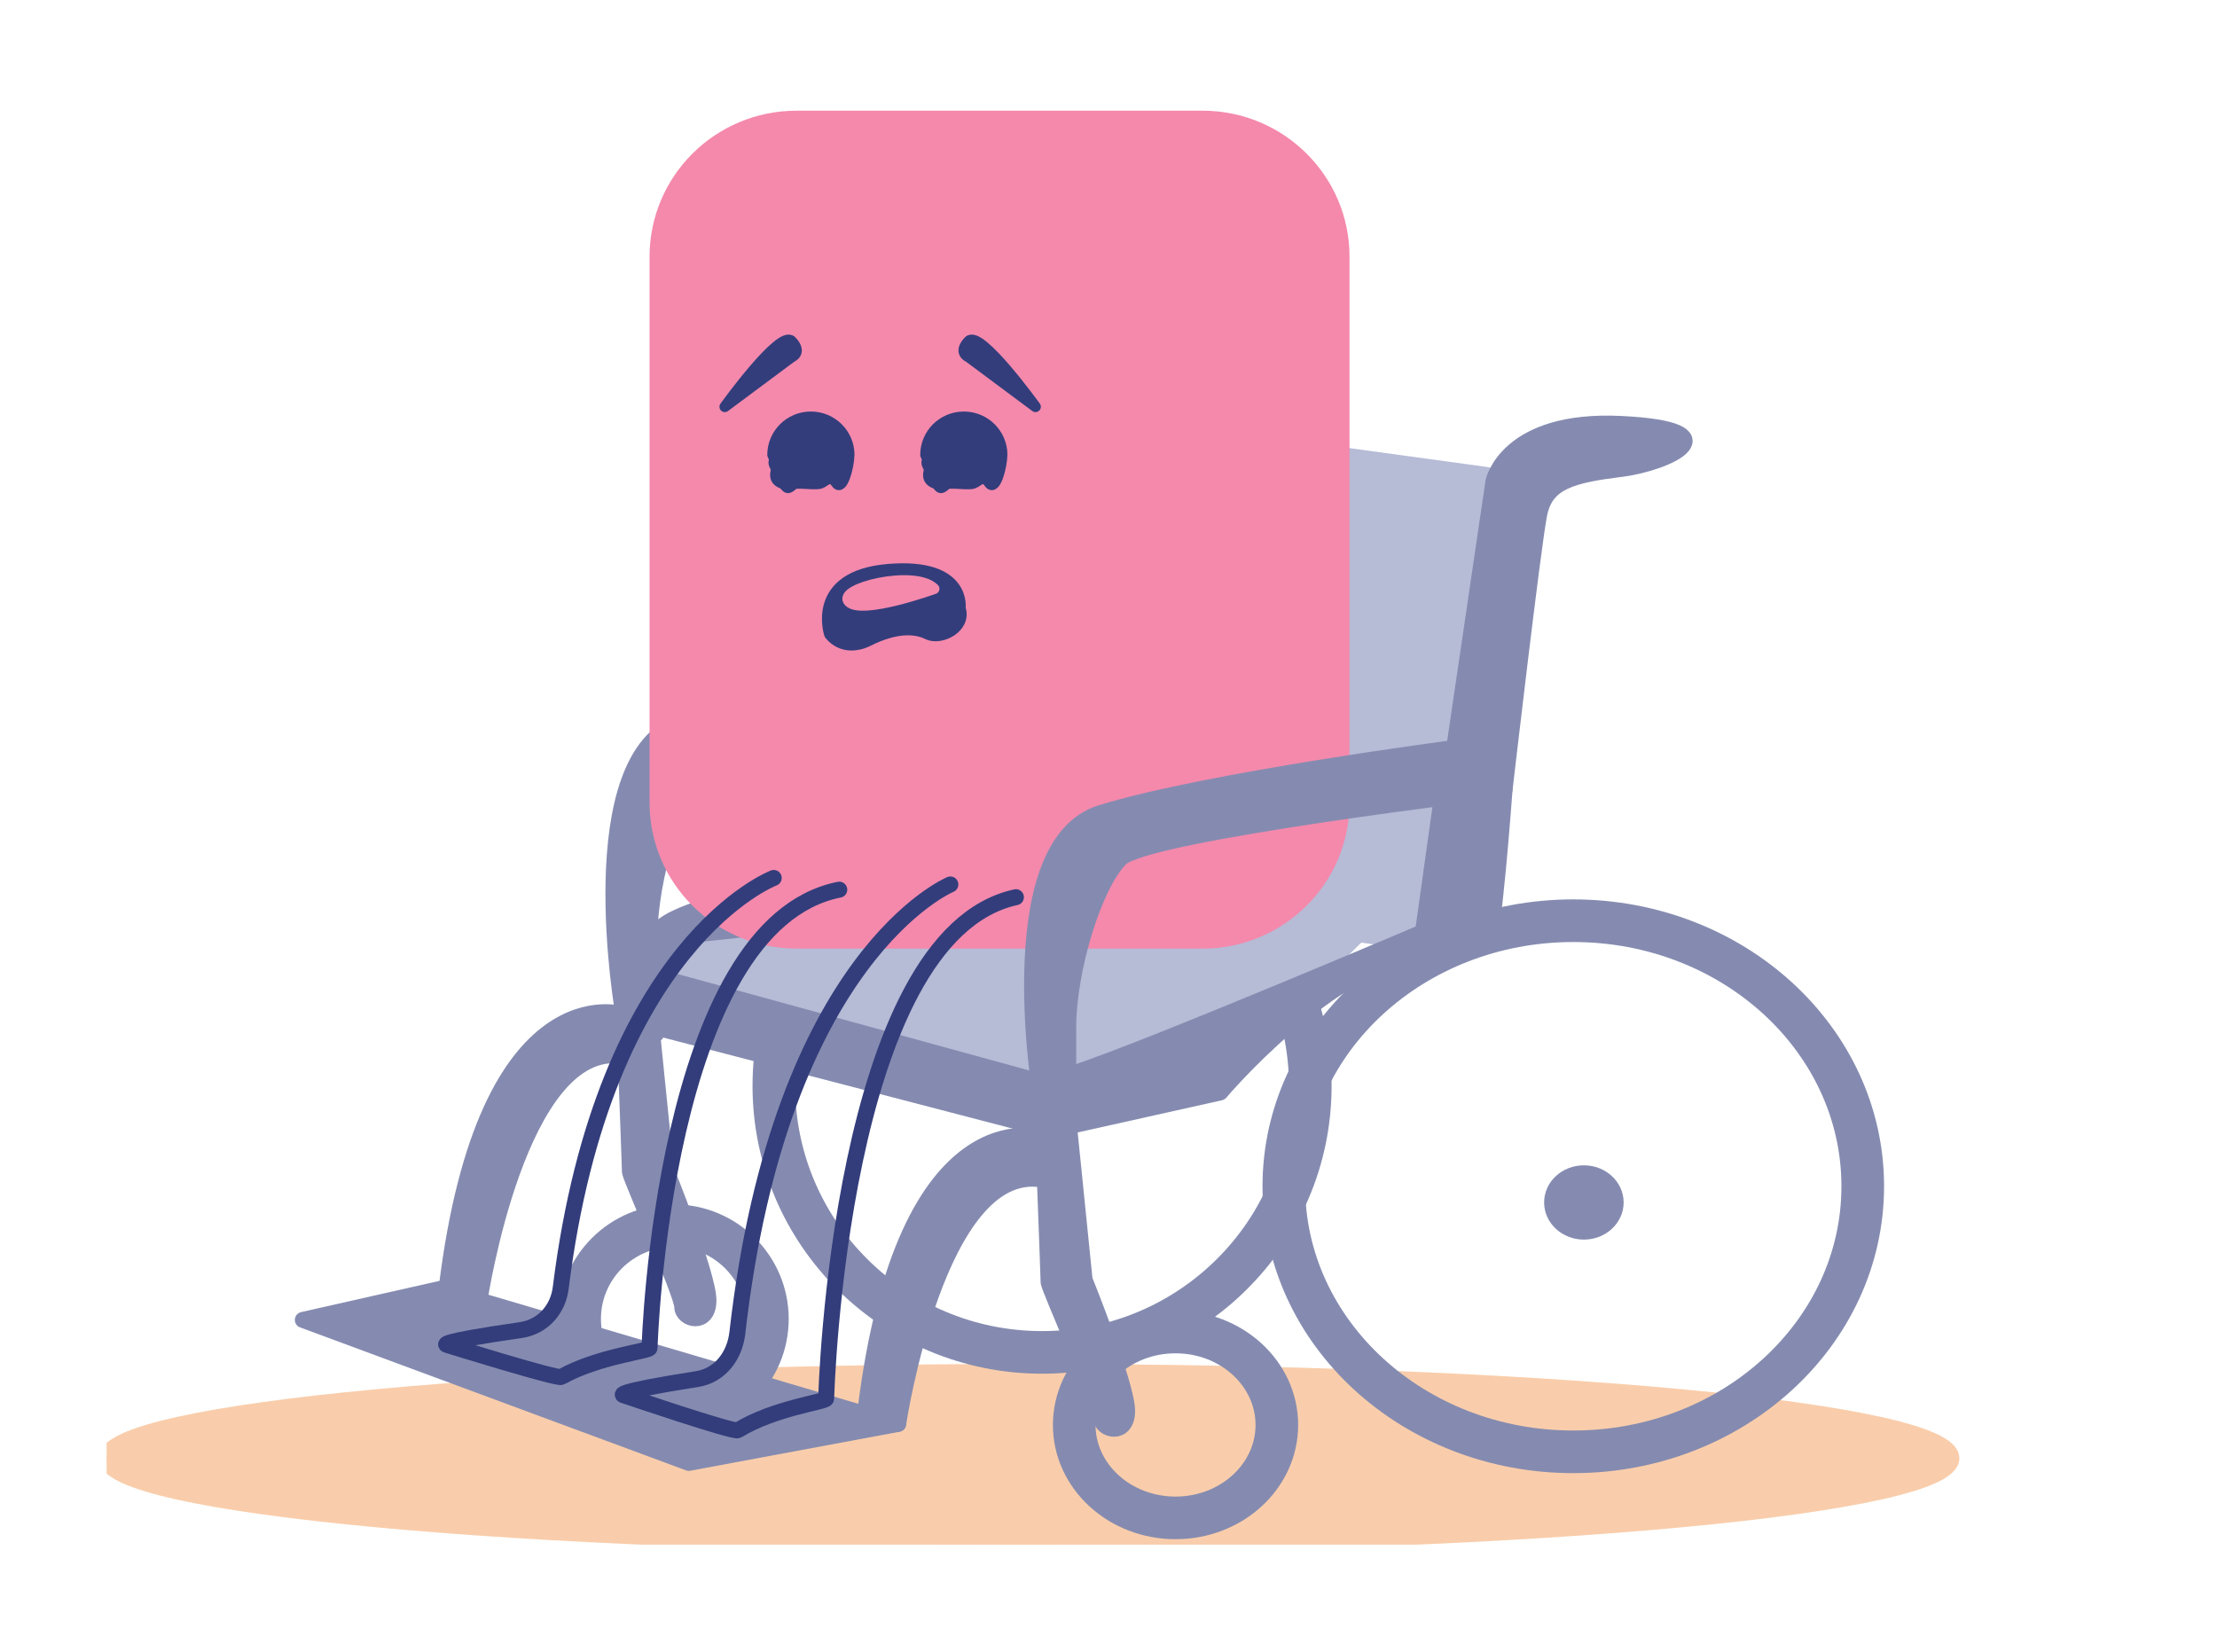 <svg width="208" height="155" viewBox="0 0 208 155" fill="none" xmlns="http://www.w3.org/2000/svg">
<g clip-path="url(#clip0_2400_5809)">
<path d="M96.54 144.928C144.334 144.928 183.079 141.3 183.079 136.824C183.079 132.349 144.334 128.72 96.54 128.72C48.745 128.72 10 132.349 10 136.824C10 141.3 48.745 144.928 96.54 144.928Z" fill="#F9CDAB" stroke="#F9CDAB" stroke-width="1.5" stroke-linecap="round" stroke-linejoin="round"/>
<path d="M58.487 93.353C58.487 93.353 59.101 109.445 59.101 109.939C59.101 110.433 64.011 121.403 64.011 122.622C64.011 123.842 66.466 124.452 66.466 122.012C66.466 119.573 62.476 109.713 62.476 109.713L60.942 94.572L58.487 93.353Z" fill="#858BB0" stroke="#858BB0" stroke-width="1.5" stroke-linecap="round" stroke-linejoin="round"/>
<path d="M63.188 132.501C68.052 132.501 71.996 128.583 71.996 123.75C71.996 118.918 68.052 115 63.188 115C58.324 115 54.381 118.918 54.381 123.75C54.381 128.583 58.324 132.501 63.188 132.501Z" stroke="#858BB0" stroke-width="4" stroke-miterlimit="10"/>
<path d="M97.767 126.891C111.665 126.891 122.931 115.697 122.931 101.89C122.931 88.082 111.665 76.888 97.767 76.888C83.87 76.888 72.603 88.082 72.603 101.89C72.603 115.697 83.87 126.891 97.767 126.891Z" stroke="#858BB0" stroke-width="4" stroke-miterlimit="10"/>
<path d="M98.688 106.158C100.213 106.158 101.45 104.93 101.45 103.414C101.45 101.899 100.213 100.67 98.688 100.67C97.162 100.67 95.926 101.899 95.926 103.414C95.926 104.93 97.162 106.158 98.688 106.158Z" fill="#858BB0" stroke="#858BB0" stroke-width="1.5" stroke-miterlimit="10"/>
<path d="M133.365 88.474L98.381 83.596L103.905 39.692L139.503 44.57L133.365 88.474Z" fill="#B6BBD6" stroke="#B6BBD6" stroke-width="1.5" stroke-linecap="round" stroke-linejoin="round"/>
<path d="M98.381 97.621L60.942 87.865L99.608 83.596L127.227 87.865L98.381 97.621Z" fill="#B6BBD6" stroke="#B6BBD6" stroke-width="1.5" stroke-linecap="round" stroke-linejoin="round"/>
<path d="M98.381 105.548L60.942 95.792V87.255L98.381 97.011V105.548Z" fill="#B6BBD6" stroke="#B6BBD6" stroke-width="1.5" stroke-linecap="round" stroke-linejoin="round"/>
<path d="M114.339 100.67L98.381 106.158V97.621L127.228 87.865L114.339 100.67Z" fill="#B6BBD6" stroke="#B6BBD6" stroke-width="1.5" stroke-linecap="round" stroke-linejoin="round"/>
<path d="M60.942 96.402L58.487 95.182C58.487 95.182 54.191 70.791 64.011 67.742C73.831 64.693 97.153 61.644 97.153 61.644L100.836 36.643C100.836 36.643 102.064 30.716 112.804 31.24C123.545 31.765 117.407 34.88 112.804 35.46C108.201 36.039 105.746 36.643 105.132 39.692C104.519 42.741 101.873 65.583 101.873 65.583C101.873 65.583 68.307 69.571 65.852 72.01C63.397 74.449 60.942 82.377 60.942 87.865V96.402Z" fill="#858BB0" stroke="#858BB0" stroke-width="1.5" stroke-linecap="round" stroke-linejoin="round"/>
<path d="M135.268 74.858L133.365 88.468H139.503C140.116 88.468 141.154 74.114 141.154 74.114L135.268 74.852V74.858Z" fill="#858BB0" stroke="#858BB0" stroke-width="1.5" stroke-linecap="round" stroke-linejoin="round"/>
<path d="M95.987 66.321L94.085 79.931H100.222C100.836 79.931 101.873 65.577 101.873 65.577L95.987 66.315V66.321Z" fill="#858BB0" stroke="#333D7B" stroke-width="1.5" stroke-linecap="round" stroke-linejoin="round"/>
<path d="M94.698 80.547C94.698 80.547 94.349 80.547 93.722 80.553C88.42 80.626 61.556 84.206 61.556 87.865V97.011L63.397 87.865L97.829 84.206L98.995 80.547" fill="#858BB0"/>
<path d="M94.698 80.547C94.698 80.547 94.349 80.547 93.722 80.553C88.42 80.626 61.556 84.206 61.556 87.865V97.011L63.397 87.865L97.829 84.206L98.995 80.547" stroke="#858BB0" stroke-width="1.5" stroke-linecap="round" stroke-linejoin="round"/>
<path d="M133.979 89.084V87.255C133.979 87.255 108.201 98.231 100.836 100.676V105.548L114.486 102.499C114.486 102.499 124.772 90.304 133.979 89.084Z" fill="#858BB0" stroke="#858BB0" stroke-width="1.5" stroke-linecap="round" stroke-linejoin="round"/>
<path d="M97.767 103.719C97.767 103.719 98.381 119.811 98.381 120.305C98.381 120.799 103.291 131.769 103.291 132.989C103.291 134.208 105.746 134.818 105.746 132.379C105.746 129.94 101.757 120.079 101.757 120.079L100.222 104.939L97.767 103.719Z" fill="#858BB0" stroke="#858BB0" stroke-width="1.5" stroke-linecap="round" stroke-linejoin="round"/>
<path d="M97.994 101.609L62.587 91.895L61.556 96.402L98.995 106.158L97.994 101.609Z" fill="#858BB0" stroke="#858BB0" stroke-width="1.5" stroke-linecap="round" stroke-linejoin="round"/>
<path d="M58.487 95.182C58.487 95.182 45.598 90.913 41.915 120.793L44.984 122.012C44.984 122.012 48.667 97.487 58.487 99.079V95.182Z" fill="#858BB0" stroke="#858BB0" stroke-width="1.5" stroke-linecap="round" stroke-linejoin="round"/>
<path d="M97.767 106.768C97.767 106.768 84.878 102.499 81.196 132.379L84.265 133.598C84.265 133.598 87.947 109.073 97.767 110.664V106.768Z" fill="#858BB0" stroke="#858BB0" stroke-width="1.5" stroke-linecap="round" stroke-linejoin="round"/>
<path d="M112.823 10.386H74.733C67.116 10.386 60.942 16.52 60.942 24.087V75.303C60.942 82.87 67.116 89.005 74.733 89.005H112.823C120.439 89.005 126.614 82.87 126.614 75.303V24.087C126.614 16.52 120.439 10.386 112.823 10.386Z" fill="#F489AC"/>
<path d="M79.661 42.679C79.661 43.734 79.035 46.131 78.471 45.332C77.863 44.466 77.433 45.198 76.967 45.356C76.605 45.478 75.58 45.356 75.175 45.356C74.463 45.356 74.665 45.289 74.138 45.686C73.763 45.966 73.763 45.509 73.383 45.356C72.8 45.131 72.652 44.765 72.812 44.173C72.898 43.869 72.487 43.576 72.622 43.253C72.701 43.07 72.487 42.679 72.487 42.679C72.487 40.71 74.095 39.112 76.077 39.112C78.059 39.112 79.668 40.71 79.668 42.679H79.661Z" fill="#333D7B" stroke="#333D7B" stroke-linecap="round" stroke-linejoin="round"/>
<path d="M94.011 42.679C94.011 43.734 93.385 46.131 92.82 45.332C92.213 44.466 91.783 45.198 91.317 45.356C90.954 45.478 89.93 45.356 89.524 45.356C88.812 45.356 89.015 45.289 88.487 45.686C88.113 45.966 88.113 45.509 87.732 45.356C87.149 45.131 87.002 44.765 87.162 44.173C87.247 43.869 86.836 43.576 86.971 43.253C87.051 43.07 86.836 42.679 86.836 42.679C86.836 40.71 88.444 39.112 90.427 39.112C92.409 39.112 94.017 40.71 94.017 42.679H94.011Z" fill="#333D7B" stroke="#333D7B" stroke-linecap="round" stroke-linejoin="round"/>
<path d="M68 38.167L74.266 33.502C74.266 33.502 75.31 33.1 74.266 32.002C73.223 30.905 68 38.167 68 38.167Z" fill="#333D7B" stroke="#333D7B" stroke-linecap="round" stroke-linejoin="round"/>
<path d="M97.153 38.167L90.887 33.502C90.887 33.502 89.844 33.1 90.887 32.002C91.93 30.905 97.153 38.167 97.153 38.167Z" fill="#333D7B" stroke="#333D7B" stroke-linecap="round" stroke-linejoin="round"/>
<path d="M90.095 57.071C90.095 57.071 90.709 52.802 83.344 53.412C75.979 54.022 77.82 59.51 77.82 59.51C77.82 59.51 79.048 61.339 81.503 60.12C83.958 58.9 85.799 58.9 87.026 59.51C88.254 60.12 90.709 58.9 90.095 57.071Z" fill="#333D7B" stroke="#333D7B" stroke-linecap="round" stroke-linejoin="round"/>
<path d="M87.64 55.241C87.64 55.241 80.889 57.68 79.661 56.461C78.434 55.241 85.799 53.412 87.64 55.241Z" fill="#F489AC" stroke="#F489AC" stroke-linecap="round" stroke-linejoin="round"/>
<path d="M100.222 104.938L97.767 103.719C97.767 103.719 93.471 79.328 103.291 76.279C113.111 73.23 136.434 70.181 136.434 70.181L140.116 45.18C140.116 45.18 141.344 39.253 152.085 39.777C162.825 40.301 156.688 43.417 152.085 43.997C147.481 44.576 145.026 45.18 144.413 48.229C143.799 51.278 141.154 74.12 141.154 74.12C141.154 74.12 107.587 78.108 105.132 80.547C102.677 82.986 100.222 90.913 100.222 96.401V104.938Z" fill="#858BB0" stroke="#858BB0" stroke-width="1.5" stroke-linecap="round" stroke-linejoin="round"/>
<path d="M41.915 120.793L28.413 123.842L64.624 137.257L84.265 133.598L44.984 122.013L41.915 120.793Z" fill="#858BB0" stroke="#858BB0" stroke-width="1.5" stroke-linecap="round" stroke-linejoin="round"/>
<path d="M72.591 82.376C72.591 82.376 56.645 88.401 52.607 120.848C52.361 122.805 50.993 124.494 48.814 124.805C40.731 125.964 41.915 126.183 41.915 126.183C41.915 126.183 52.288 129.403 52.656 129.196C56.032 127.281 60.942 126.769 60.942 126.476C60.942 126.183 62.169 86.761 78.741 83.474" stroke="#333D7B" stroke-width="1.5" stroke-linecap="round" stroke-linejoin="round"/>
<path d="M89.162 82.986C89.162 82.986 73.217 89.572 69.178 125.068C68.933 127.208 67.564 129.055 65.385 129.397C57.302 130.659 58.487 130.903 58.487 130.903C58.487 130.903 68.859 134.428 69.228 134.196C72.603 132.098 77.513 131.537 77.513 131.22C77.513 130.903 78.741 87.779 95.312 84.181" stroke="#333D7B" stroke-width="1.5" stroke-linecap="round" stroke-linejoin="round"/>
<path d="M147.607 136.22C162.606 136.22 174.764 125.064 174.764 111.303C174.764 97.542 162.606 86.387 147.607 86.387C132.609 86.387 120.45 97.542 120.45 111.303C120.45 125.064 132.609 136.22 147.607 136.22Z" stroke="#858BB0" stroke-width="4" stroke-miterlimit="10"/>
<path d="M148.601 115.557C150.247 115.557 151.581 114.333 151.581 112.822C151.581 111.312 150.247 110.088 148.601 110.088C146.954 110.088 145.62 111.312 145.62 112.822C145.62 114.333 146.954 115.557 148.601 115.557Z" fill="#858BB0" stroke="#858BB0" stroke-width="1.5" stroke-miterlimit="10"/>
<path d="M110.289 142.418C115.539 142.418 119.794 138.514 119.794 133.698C119.794 128.881 115.539 124.977 110.289 124.977C105.04 124.977 100.784 128.881 100.784 133.698C100.784 138.514 105.04 142.418 110.289 142.418Z" stroke="#858BB0" stroke-width="4" stroke-miterlimit="10"/>
</g>
<defs>
<clipPath id="clip0_2400_5809">
<rect width="187.781" height="134.543" fill="white" transform="translate(10 10.386)"/>
</clipPath>
</defs>
</svg>
